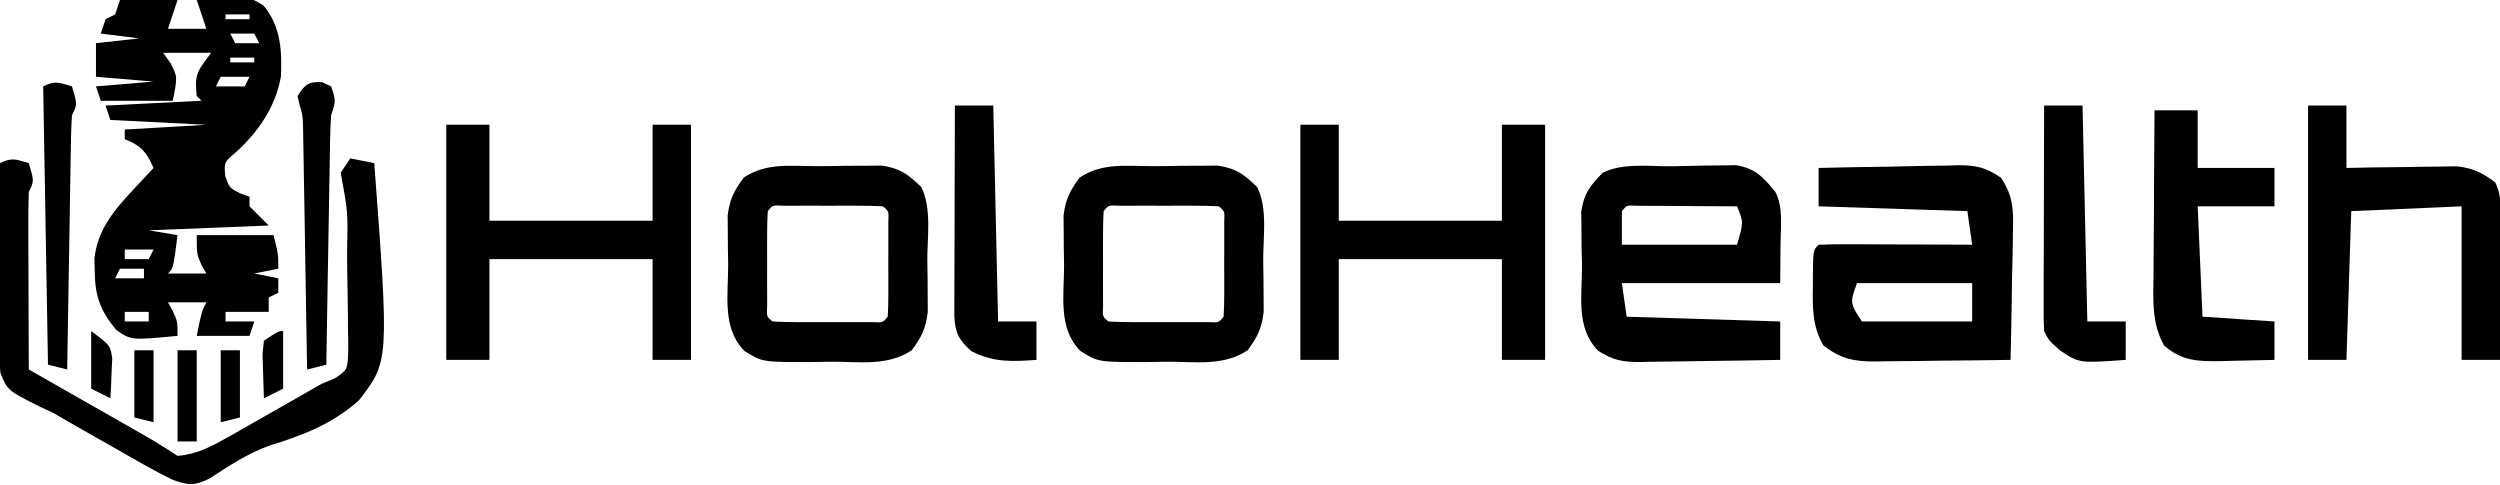 <svg width="521" height="101" viewBox="0 0 521 101" fill="none" xmlns="http://www.w3.org/2000/svg">
<g clip-path="url(#clip0_248_117)">
<path d="M25 -2.47359e-05C28.96 -2.47359e-05 32.92 -2.47359e-05 37 -2.47359e-05C36.34 1.98 35.68 3.96 35 6C37.64 6 40.28 6 43 6C42.34 4.02 41.68 2.04 41 -2.47359e-05C51.27 -1.03 51.27 -1.03 54.91 1.14C58.5 5.46 58.79 10.48 58.55 15.93C57.4 22.33 53.84 27.5 49.06 31.81C46.7 33.83 46.7 33.83 46.94 36.69C47.81 39.14 47.81 39.14 50.06 40.31C50.7 40.54 51.34 40.77 52 41C52 41.66 52 42.32 52 43C53.32 44.32 54.64 45.64 56 47C43.62 47.49 43.62 47.49 31 48C32.98 48.33 34.96 48.66 37 49C36.12 55.88 36.12 55.88 35 57C37.64 57 40.28 57 43 57C42.67 56.42 42.34 55.84 42 55.25C41 53 41 53 41 49C46.28 49 51.56 49 57 49C58 53 58 53 58 56C55.53 56.49 55.53 56.49 53 57C54.65 57.33 56.3 57.66 58 58C58 58.99 58 59.98 58 61C57.01 61.49 57.01 61.49 56 62C56 62.99 56 63.98 56 65C53.03 65 50.06 65 47 65C47 65.66 47 66.32 47 67C48.98 67 50.96 67 53 67C52.51 68.48 52.51 68.48 52 70C48.37 70 44.74 70 41 70C42 65 42 65 43 63C40.36 63 37.72 63 35 63C35.5 63.9 35.5 63.9 36 64.81C37 67 37 67 37 70C27.31 70.92 27.31 70.92 24.19 68.73C20.92 64.73 19.83 61.8 19.75 56.75C19.72 55.82 19.7 54.88 19.67 53.92C20.35 47.88 23.65 43.95 27.69 39.62C28.5 38.75 29.3 37.88 30.14 36.98C31.06 36 31.06 36 32 35C30.48 31.63 29.48 30.39 26 29C26 28.34 26 27.68 26 27C34.41 26.51 34.41 26.51 43 26C36.4 25.67 29.8 25.34 23 25C22.67 24.01 22.34 23.02 22 22C28.6 21.67 35.2 21.34 42 21C41.67 20.67 41.34 20.34 41 20C40.51 15.48 41.05 14.94 44 11C40.7 11 37.4 11 34 11C34.52 11.72 35.03 12.44 35.56 13.19C37 16 37 16 36 21C31.05 21 26.1 21 21 21C20.67 20.01 20.34 19.02 20 18C23.96 17.67 27.92 17.34 32 17C28.04 16.67 24.08 16.34 20 16C20 13.69 20 11.38 20 9C24.45 8.5 24.45 8.5 29 8C26.36 7.67 23.72 7.34 21 7C21.33 6.01 21.66 5.02 22 4C22.66 3.67 23.32 3.34 24 3C24.33 2.01 24.66 1.02 25 -2.47359e-05ZM47 3C47 3.33 47 3.66 47 4C48.65 4 50.3 4 52 4C52 3.67 52 3.34 52 3C50.35 3 48.7 3 47 3ZM48 7C48.33 7.66 48.66 8.32 49 9C50.65 9 52.3 9 54 9C53.67 8.34 53.34 7.68 53 7C51.35 7 49.7 7 48 7ZM48 12C48 12.33 48 12.66 48 13C49.65 13 51.3 13 53 13C53 12.67 53 12.34 53 12C51.35 12 49.7 12 48 12ZM46 16C45.67 16.66 45.34 17.32 45 18C46.98 18 48.96 18 51 18C51.33 17.34 51.66 16.68 52 16C50.02 16 48.04 16 46 16ZM26 52C26 52.66 26 53.32 26 54C27.65 54 29.3 54 31 54C31.33 53.34 31.66 52.68 32 52C30.02 52 28.04 52 26 52ZM25 56C24.67 56.66 24.34 57.32 24 58C25.98 58 27.96 58 30 58C30 57.34 30 56.68 30 56C28.35 56 26.7 56 25 56ZM25 61C29 62 29 62 29 62L25 61ZM26 65C26 65.66 26 66.32 26 67C27.65 67 29.3 67 31 67C31 66.34 31 65.68 31 65C29.35 65 27.7 65 26 65Z" fill="black"/>
<path d="M379 35C383.89 34.88 388.78 34.79 393.68 34.73C395.34 34.7 397.01 34.67 398.67 34.62C401.06 34.56 403.46 34.53 405.86 34.51C406.97 34.47 406.97 34.47 408.1 34.43C411.85 34.43 413.85 34.9 416.98 37.02C419.53 40.78 419.64 43.76 419.49 48.14C419.48 48.91 419.47 49.68 419.47 50.48C419.44 52.92 419.38 55.37 419.31 57.81C419.29 59.48 419.26 61.14 419.24 62.8C419.19 66.87 419.1 70.93 419 75C414.25 75.07 409.5 75.13 404.75 75.16C403.13 75.18 401.52 75.2 399.9 75.23C397.58 75.26 395.25 75.28 392.93 75.29C391.85 75.32 391.85 75.32 390.75 75.34C386.31 75.34 383.52 74.74 380 72C377.61 67.95 377.73 63.82 377.81 59.25C377.81 58.57 377.81 57.88 377.81 57.18C377.86 52.14 377.86 52.14 379 51C381.38 50.91 383.72 50.88 386.1 50.9C387.16 50.9 387.16 50.9 388.25 50.91C390.52 50.91 392.79 50.92 395.06 50.94C396.6 50.94 398.14 50.95 399.67 50.95C403.45 50.96 407.22 50.98 411 51C410.5 47.53 410.5 47.53 410 44C399.77 43.67 389.54 43.34 379 43C379 40.36 379 37.72 379 35ZM387 59C385.51 63.11 385.51 63.11 388 67C395.59 67 403.18 67 411 67C411 64.36 411 61.72 411 59C403.08 59 395.16 59 387 59Z" fill="black"/>
<path d="M348.266 34.65C349.626 34.63 350.986 34.61 352.346 34.57C354.306 34.51 356.276 34.49 358.236 34.48C359.416 34.46 360.586 34.44 361.806 34.42C365.926 35.17 367.366 36.82 369.996 40C371.656 43.31 371.096 47 371.066 50.63C371.046 53.39 371.016 56.15 370.996 59C360.106 59 349.216 59 337.996 59C338.326 61.31 338.656 63.62 338.996 66C354.836 66.5 354.836 66.5 370.996 67C370.996 69.64 370.996 72.28 370.996 75C366.106 75.1 361.216 75.17 356.316 75.22C354.656 75.24 352.996 75.27 351.326 75.3C348.936 75.35 346.536 75.37 344.146 75.39C343.036 75.42 343.036 75.42 341.906 75.45C338.206 75.45 336.186 75.12 333.056 73.1C328.316 68.26 329.736 61.59 329.686 55.19C329.656 53.9 329.626 52.62 329.596 51.3C329.586 50.06 329.586 48.82 329.576 47.54C329.556 46.41 329.546 45.27 329.526 44.11C330.096 40.33 331.366 38.7 333.996 36C338.206 33.9 343.636 34.69 348.266 34.65ZM337.996 44C337.996 46.31 337.996 48.62 337.996 51C345.916 51 353.836 51 361.996 51C363.376 46.29 363.376 46.29 361.996 43C358.186 42.97 354.376 42.95 350.566 42.94C349.476 42.93 348.386 42.92 347.266 42.91C345.716 42.91 345.716 42.91 344.126 42.9C343.166 42.9 342.216 42.89 341.226 42.89C339.026 42.75 339.026 42.75 337.996 44Z" fill="black"/>
<path d="M271 26C273.64 26 276.28 26 279 26C279 32.6 279 39.2 279 46C290.22 46 301.44 46 313 46C313 39.4 313 32.8 313 26C315.97 26 318.94 26 322 26C322 42.17 322 58.34 322 75C319.03 75 316.06 75 313 75C313 68.07 313 61.14 313 54C301.78 54 290.56 54 279 54C279 60.93 279 67.86 279 75C276.36 75 273.72 75 271 75C271 58.83 271 42.66 271 26Z" fill="black"/>
<path d="M93 26C95.97 26 98.94 26 102 26C102 32.6 102 39.2 102 46C113.22 46 124.44 46 136 46C136 39.4 136 32.8 136 26C138.64 26 141.28 26 144 26C144 42.17 144 58.34 144 75C141.36 75 138.72 75 136 75C136 68.07 136 61.14 136 54C124.78 54 113.56 54 102 54C102 60.93 102 67.86 102 75C99.03 75 96.06 75 93 75C93 58.83 93 42.66 93 26Z" fill="black"/>
<path d="M240.342 34.629C242.362 34.629 244.382 34.589 246.402 34.549C248.312 34.549 248.312 34.549 250.272 34.539C251.442 34.529 252.612 34.519 253.822 34.509C257.632 35.099 259.272 36.329 262.002 38.999C264.212 43.429 263.232 49.449 263.252 54.309C263.272 55.549 263.292 56.789 263.312 58.059C263.322 59.849 263.322 59.849 263.332 61.679C263.342 63.309 263.342 63.309 263.352 64.989C262.952 68.419 262.062 70.249 260.002 72.999C254.962 76.359 249.102 75.369 243.192 75.379C241.912 75.399 240.642 75.419 239.332 75.449C228.872 75.479 228.872 75.479 225.172 73.159C220.412 68.429 221.782 61.409 221.752 55.129C221.732 53.939 221.712 52.759 221.692 51.539C221.682 50.389 221.682 49.249 221.672 48.069C221.662 47.029 221.652 45.979 221.642 44.909C222.052 41.539 222.992 39.709 225.002 36.999C229.722 33.849 234.782 34.629 240.342 34.629ZM230.002 43.999C229.902 45.619 229.872 47.249 229.872 48.879C229.862 49.859 229.862 50.849 229.862 51.859C229.872 52.899 229.872 53.929 229.872 54.999C229.872 56.039 229.872 57.069 229.862 58.139C229.862 59.129 229.862 60.109 229.872 61.129C229.872 62.039 229.872 62.949 229.872 63.879C229.762 65.989 229.762 65.989 231.002 66.999C232.692 67.099 234.392 67.129 236.092 67.129C237.122 67.129 238.152 67.139 239.212 67.139C240.302 67.129 241.382 67.129 242.502 67.129C244.122 67.129 244.122 67.129 245.782 67.139C246.812 67.139 247.842 67.129 248.902 67.129C249.862 67.129 250.812 67.129 251.792 67.129C253.972 67.249 253.972 67.249 255.002 65.999C255.102 64.379 255.132 62.749 255.132 61.129C255.132 60.139 255.132 59.159 255.132 58.139C255.132 56.589 255.132 56.589 255.122 54.999C255.132 53.959 255.132 52.929 255.132 51.859C255.132 50.879 255.132 49.889 255.132 48.879C255.132 47.969 255.132 47.059 255.132 46.119C255.232 44.019 255.232 44.019 254.002 42.999C252.302 42.899 250.602 42.869 248.902 42.869C247.872 42.869 246.842 42.869 245.782 42.859C244.702 42.869 243.622 42.869 242.502 42.879C240.872 42.869 240.872 42.869 239.212 42.859C238.182 42.869 237.152 42.869 236.092 42.869C234.662 42.869 234.662 42.869 233.212 42.869C231.022 42.749 231.022 42.749 230.002 43.999Z" fill="black"/>
<path d="M170.342 34.629C172.362 34.629 174.382 34.589 176.402 34.549C178.312 34.549 178.312 34.549 180.272 34.539C181.442 34.529 182.612 34.519 183.822 34.509C187.632 35.099 189.272 36.329 192.002 38.999C194.212 43.429 193.232 49.449 193.252 54.309C193.272 55.549 193.292 56.789 193.312 58.059C193.322 59.849 193.322 59.849 193.332 61.679C193.342 63.309 193.342 63.309 193.352 64.989C192.952 68.419 192.062 70.249 190.002 72.999C184.962 76.359 179.102 75.369 173.192 75.379C171.912 75.399 170.642 75.419 169.332 75.449C158.872 75.479 158.872 75.479 155.172 73.159C150.412 68.429 151.782 61.409 151.752 55.129C151.732 53.939 151.712 52.759 151.692 51.539C151.682 50.389 151.682 49.249 151.672 48.069C151.662 47.029 151.652 45.979 151.642 44.909C152.052 41.539 152.992 39.709 155.002 36.999C159.722 33.849 164.782 34.629 170.342 34.629ZM160.002 43.999C159.902 45.619 159.872 47.249 159.872 48.879C159.862 49.859 159.862 50.849 159.862 51.859C159.872 52.899 159.872 53.929 159.872 54.999C159.872 56.039 159.872 57.069 159.862 58.139C159.862 59.129 159.862 60.109 159.872 61.129C159.872 62.039 159.872 62.949 159.872 63.879C159.762 65.989 159.762 65.989 161.002 66.999C162.692 67.099 164.392 67.129 166.092 67.129C167.122 67.129 168.152 67.139 169.212 67.139C170.302 67.129 171.382 67.129 172.502 67.129C174.122 67.129 174.122 67.129 175.782 67.139C176.812 67.139 177.842 67.129 178.902 67.129C179.862 67.129 180.812 67.129 181.792 67.129C183.972 67.249 183.972 67.249 185.002 65.999C185.102 64.379 185.132 62.749 185.132 61.129C185.132 60.139 185.132 59.159 185.132 58.139C185.132 56.589 185.132 56.589 185.122 54.999C185.132 53.959 185.132 52.929 185.132 51.859C185.132 50.879 185.132 49.889 185.132 48.879C185.132 47.969 185.132 47.059 185.132 46.119C185.232 44.019 185.232 44.019 184.002 42.999C182.302 42.899 180.602 42.869 178.902 42.869C177.872 42.869 176.842 42.869 175.782 42.859C174.702 42.869 173.622 42.869 172.502 42.879C170.872 42.869 170.872 42.869 169.212 42.859C168.182 42.869 167.152 42.869 166.092 42.869C164.662 42.869 164.662 42.869 163.212 42.869C161.022 42.749 161.022 42.749 160.002 43.999Z" fill="black"/>
<path d="M481 22C483.64 22 486.28 22 489 22C489 26.29 489 30.58 489 35C490.82 34.97 492.64 34.93 494.51 34.89C496.9 34.87 499.3 34.84 501.69 34.81C502.89 34.79 504.08 34.76 505.32 34.74C506.48 34.73 507.63 34.72 508.82 34.71C509.89 34.69 510.95 34.68 512.05 34.66C515.42 35.05 517.28 35.99 520 38C521.56 41.12 521.12 44.43 521.1 47.85C521.1 48.63 521.09 49.4 521.09 50.2C521.09 52.67 521.08 55.15 521.06 57.62C521.06 59.3 521.05 60.98 521.05 62.66C521.04 66.77 521.02 70.89 521 75C518.36 75 515.72 75 513 75C513 64.44 513 53.88 513 43C505.41 43.33 497.82 43.66 490 44C489.67 54.23 489.34 64.46 489 75C486.36 75 483.72 75 481 75C481 57.51 481 40.02 481 22Z" fill="black"/>
<path d="M6 34C7.12 37.75 7.12 37.75 6 40C5.91 42.77 5.88 45.52 5.9 48.29C5.9 49.11 5.91 49.93 5.91 50.77C5.91 53.39 5.92 56.01 5.94 58.62C5.94 60.4 5.95 62.17 5.95 63.95C5.96 68.3 5.98 72.65 6 77C7.25 77.71 7.25 77.71 8.52 78.44C11.62 80.2 14.71 81.96 17.8 83.73C19.14 84.49 20.47 85.25 21.81 86.01C23.74 87.11 25.66 88.21 27.58 89.3C28.18 89.64 28.78 89.98 29.39 90.33C31.99 91.82 34.51 93.34 37 95C41.14 94.67 44.21 92.98 47.78 90.95C49.42 90.02 49.42 90.02 51.08 89.08C52.21 88.44 53.34 87.79 54.5 87.12C55.63 86.49 56.76 85.85 57.92 85.19C60.95 83.47 63.98 81.75 67 80C67.93 79.61 68.87 79.22 69.83 78.82C72.42 77.06 72.42 77.06 72.58 73.22C72.59 71.65 72.57 70.07 72.52 68.5C72.52 67.67 72.51 66.84 72.51 65.98C72.49 63.32 72.43 60.66 72.38 58C72.36 56.21 72.34 54.42 72.33 52.62C72.52 44.19 72.52 44.19 71 36C71.66 35.01 72.32 34.02 73 33C74.65 33.33 76.3 33.66 78 34C81.09 75.32 81.09 75.32 74.79 83.44C69.35 88.31 63.11 90.73 56.2 92.85C51.61 94.5 47.73 97.05 43.67 99.73C40.44 101.27 39.33 101.17 36 100C34.1 99.08 32.23 98.09 30.39 97.05C29.33 96.45 28.26 95.85 27.16 95.23C26.06 94.6 24.95 93.96 23.81 93.31C22.73 92.7 21.64 92.09 20.52 91.46C17.34 89.65 14.16 87.84 11 86C10.15 85.61 9.3 85.22 8.42 84.81C1.54 81.36 1.54 81.36 0.09 77.69C-0.26 74.87 -0.28 72.2 -0.2 69.35C-0.2 68.34 -0.21 67.33 -0.22 66.28C-0.23 63.06 -0.18 59.85 -0.12 56.62C-0.12 54.44 -0.13 52.25 -0.13 50.06C-0.14 44.7 -0.09 39.35 2.2456e-05 34C2.49 32.75 3.41 33.22 6 34Z" fill="black"/>
<path d="M449 23C451.97 23 454.94 23 458 23C458 26.96 458 30.92 458 35C463.28 35 468.56 35 474 35C474 37.64 474 40.28 474 43C468.72 43 463.44 43 458 43C458.33 50.59 458.66 58.18 459 66C463.95 66.33 468.9 66.66 474 67C474 69.64 474 72.28 474 75C471.1 75.08 468.21 75.14 465.31 75.19C464.09 75.23 464.09 75.23 462.84 75.26C458.11 75.32 454.71 75.27 451 72C448.3 67.21 448.75 62.21 448.8 56.89C448.81 55.43 448.81 55.43 448.81 53.95C448.82 50.86 448.85 47.77 448.88 44.69C448.89 42.59 448.89 40.49 448.9 38.4C448.92 33.26 448.96 28.13 449 23Z" fill="black"/>
<path d="M426 22C428.64 22 431.28 22 434 22C434.33 36.85 434.66 51.7 435 67C437.64 67 440.28 67 443 67C443 69.64 443 72.28 443 75C433.32 75.69 433.32 75.69 429.44 73.12C427 71 427 71 426 69C425.91 67.49 425.88 65.97 425.89 64.46C425.89 63.52 425.89 62.58 425.89 61.61C425.89 60.08 425.89 60.08 425.9 58.52C425.9 57.48 425.91 56.44 425.91 55.37C425.91 52.04 425.92 48.71 425.94 45.38C425.94 43.12 425.95 40.86 425.95 38.61C425.96 33.07 425.98 27.54 426 22Z" fill="black"/>
<path d="M199 22C201.64 22 204.28 22 207 22C207.33 36.85 207.66 51.7 208 67C210.64 67 213.28 67 216 67C216 69.64 216 72.28 216 75C210.87 75.36 207.1 75.56 202.44 73.19C199.78 70.8 199.08 69.44 198.88 65.89C198.88 65.08 198.88 64.27 198.89 63.44C198.89 62.52 198.89 61.6 198.89 60.65C198.89 59.66 198.9 58.67 198.9 57.64C198.9 56.63 198.91 55.61 198.91 54.56C198.91 51.31 198.92 48.06 198.94 44.81C198.94 42.61 198.95 40.41 198.95 38.21C198.96 32.8 198.98 27.4 199 22Z" fill="black"/>
<path d="M67.125 17.125C67.745 17.415 68.365 17.705 69.005 18.005C70.005 21.005 70.005 21.005 69.005 24.005C68.885 25.705 68.825 27.405 68.795 29.115C68.775 30.155 68.755 31.195 68.735 32.265C68.715 33.395 68.705 34.515 68.685 35.665C68.665 36.815 68.645 37.965 68.625 39.155C68.555 42.835 68.495 46.505 68.435 50.185C68.395 52.675 68.355 55.175 68.305 57.665C68.195 63.775 68.095 69.885 68.005 76.005C66.015 76.495 66.015 76.495 64.005 77.005C63.985 76.345 63.975 75.685 63.965 75.015C63.865 68.205 63.745 61.385 63.625 54.575C63.585 52.035 63.545 49.485 63.505 46.945C63.445 43.295 63.385 39.635 63.315 35.985C63.295 34.845 63.285 33.705 63.265 32.535C63.245 31.475 63.225 30.415 63.205 29.315C63.185 28.385 63.175 27.455 63.155 26.495C63.085 24.025 63.085 24.025 62.415 21.785C62.275 21.195 62.145 20.605 62.005 20.005C63.555 17.625 64.245 16.955 67.125 17.125Z" fill="black"/>
<path d="M15 18C16.12 21.75 16.12 21.75 15 24C14.88 25.69 14.82 27.39 14.79 29.09C14.77 30.15 14.75 31.21 14.73 32.31C14.72 33.46 14.7 34.61 14.68 35.79C14.66 36.96 14.64 38.14 14.62 39.35C14.56 43.11 14.5 46.87 14.44 50.62C14.39 53.17 14.35 55.71 14.31 58.26C14.2 64.51 14.1 70.75 14 77C12.68 76.67 11.36 76.34 10 76C9.5 47.29 9.5 47.29 9 18C11.49 16.75 12.41 17.22 15 18Z" fill="black"/>
<path d="M37 73C38.32 73 39.64 73 41 73C41 79.27 41 85.54 41 92C39.68 92 38.36 92 37 92C37 85.73 37 79.46 37 73Z" fill="black"/>
<path d="M46 73C47.32 73 48.64 73 50 73C50 77.62 50 82.24 50 87C48.68 87.33 47.36 87.66 46 88C46 83.05 46 78.1 46 73Z" fill="black"/>
<path d="M28 73C29.32 73 30.64 73 32 73C32 77.95 32 82.9 32 88C30.68 87.67 29.36 87.34 28 87C28 82.38 28 77.76 28 73Z" fill="black"/>
<path d="M59 69C59 72.96 59 76.92 59 81C57.02 81.99 57.02 81.99 55 83C54.92 81.04 54.86 79.08 54.81 77.12C54.78 76.03 54.74 74.94 54.71 73.82C54.8 72.89 54.9 71.96 55 71C58 69 58 69 59 69Z" fill="black"/>
<path d="M19 69C23 72 23 72 23.39 74.7C23.34 75.69 23.3 76.67 23.25 77.69C23.21 78.68 23.18 79.68 23.14 80.7C23.09 81.46 23.05 82.22 23 83C21.68 82.34 20.36 81.68 19 81C19 77.04 19 73.08 19 69Z" fill="black"/>
</g>
<defs>
<clipPath id="clip0_248_117">
<rect width="521" height="101" fill="white"/>
</clipPath>
</defs>
</svg>
